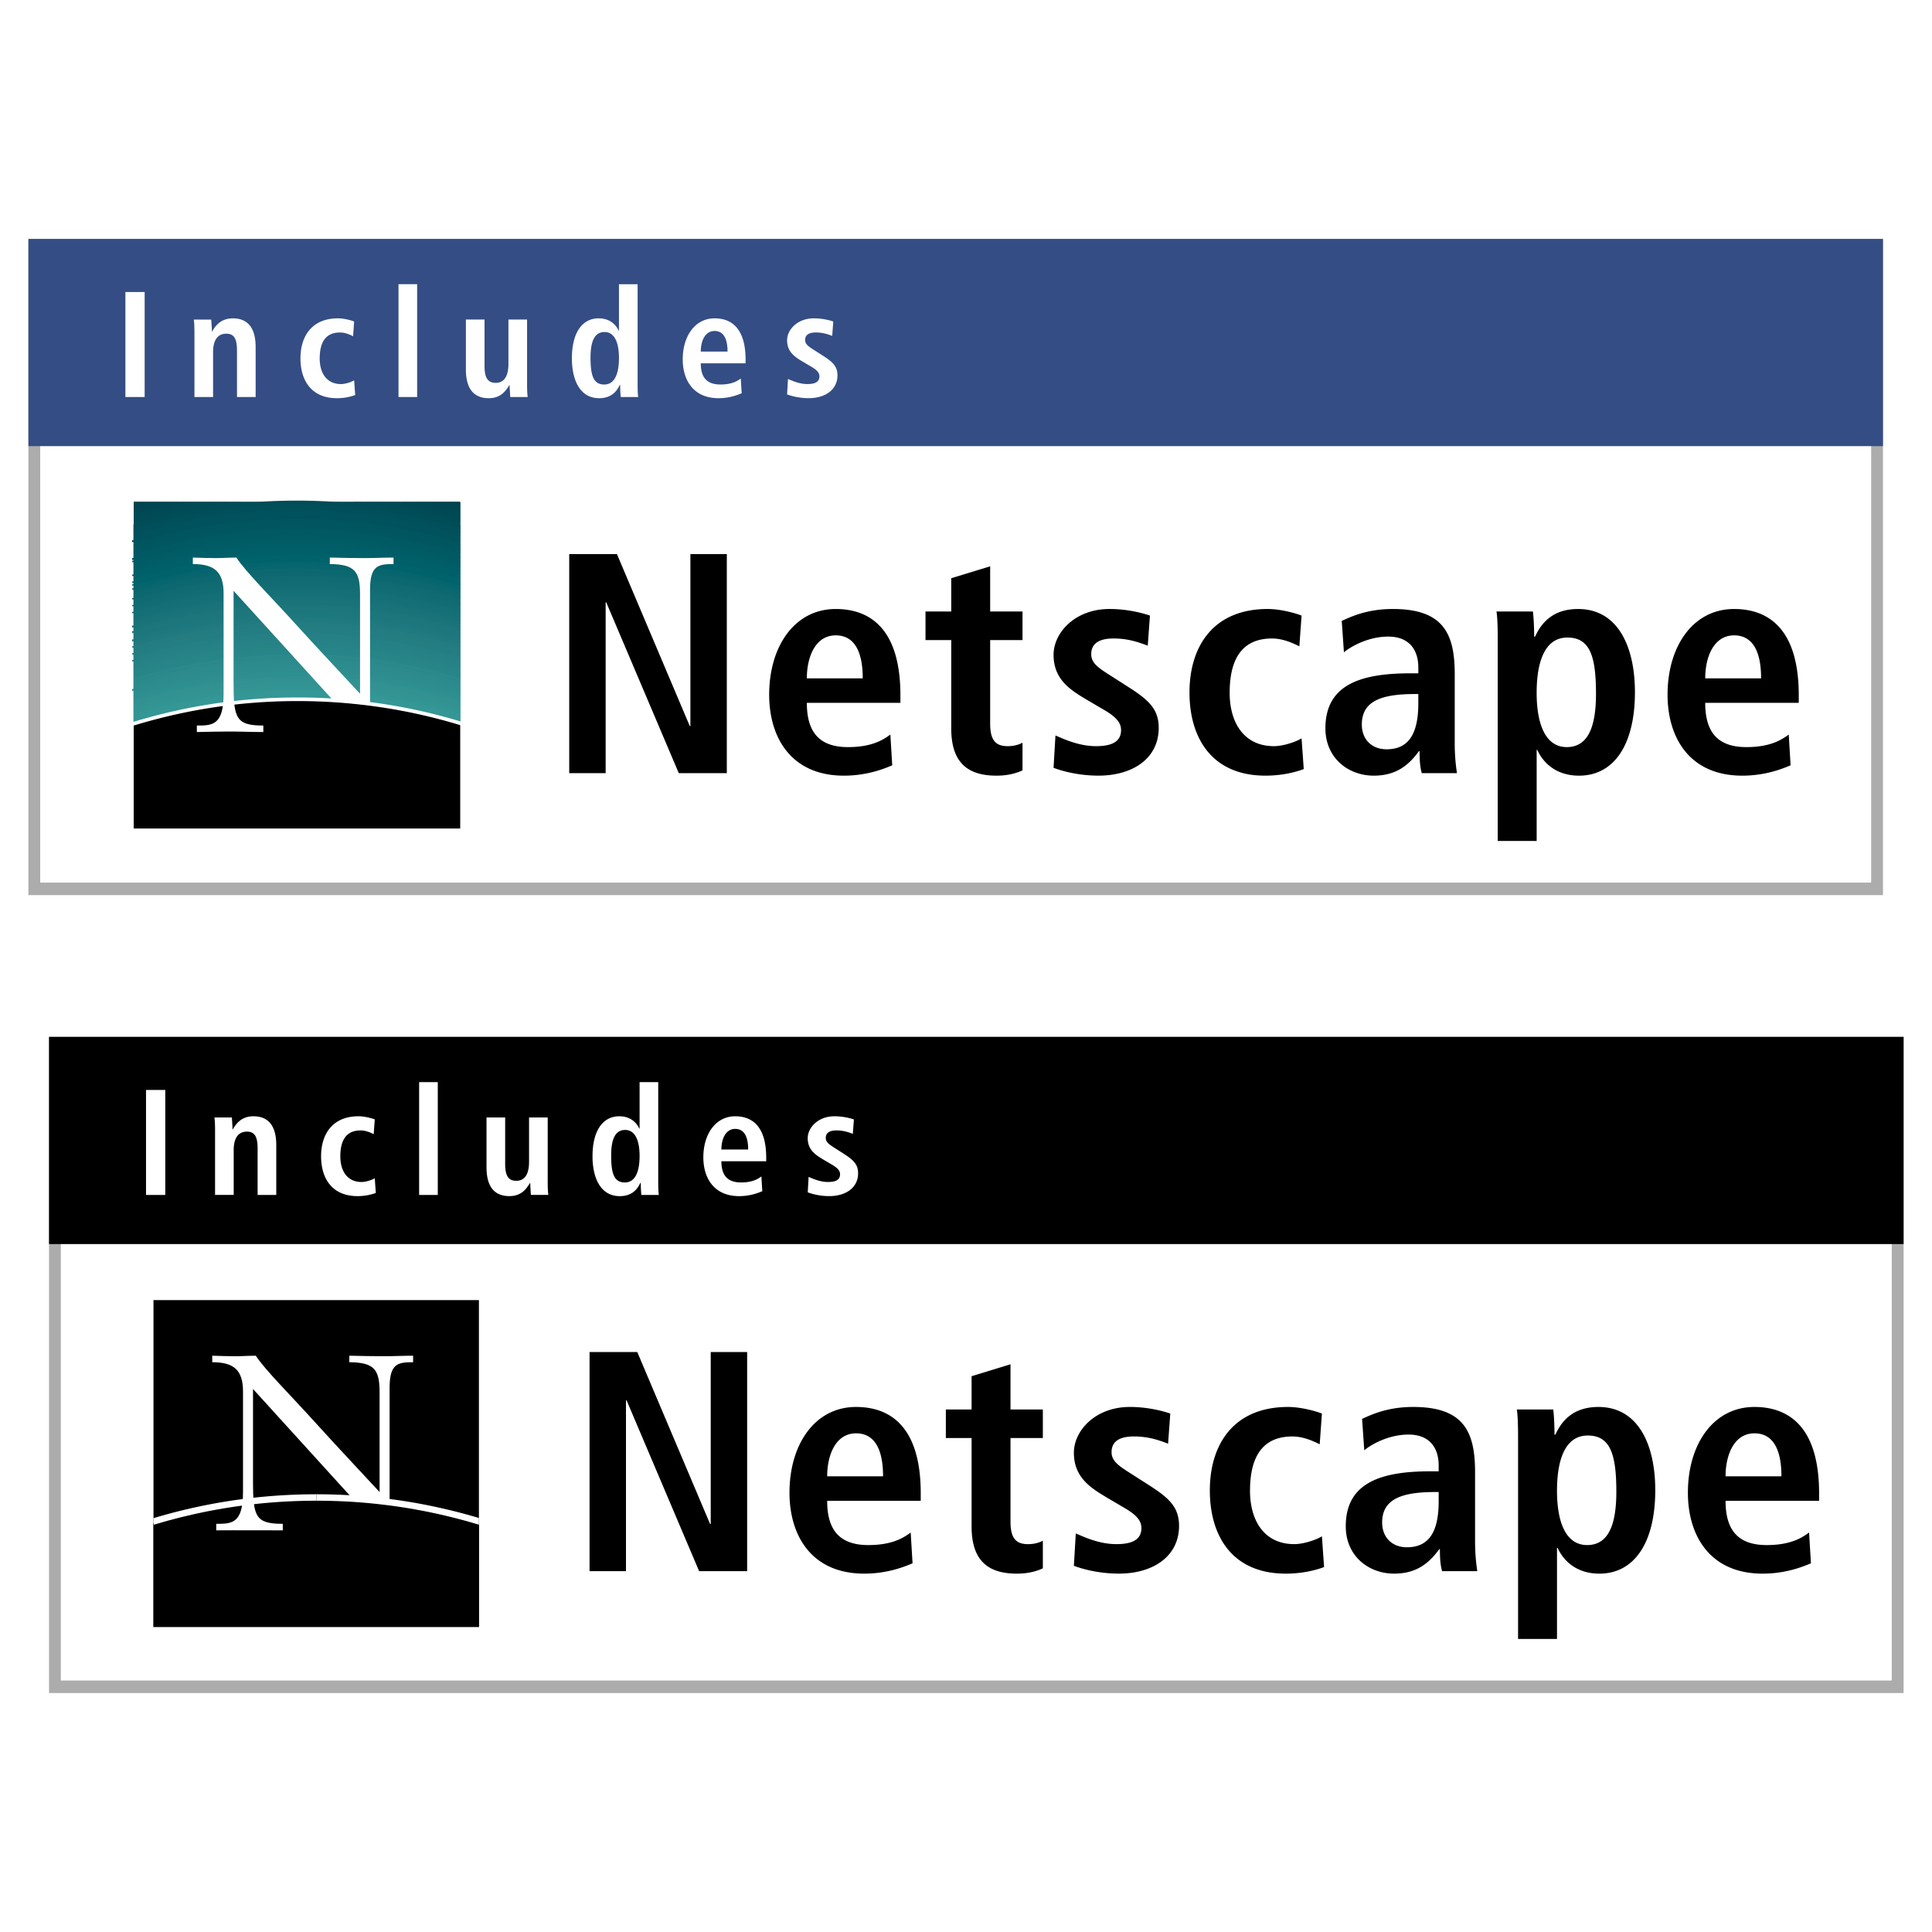 <svg xmlns="http://www.w3.org/2000/svg" width="2500" height="2500" viewBox="0 0 192.756 192.756"><path fill-rule="evenodd" clip-rule="evenodd" fill="#fff" d="M0 0h192.756v192.756H0V0z"/><path fill-rule="evenodd" clip-rule="evenodd" fill="#adacac" d="M189.922 168.916H4.892v-65.467h185.03v65.467z"/><path fill-rule="evenodd" clip-rule="evenodd" fill="#fff" d="M188.744 167.666H6.069v-64.113h182.675v64.113z"/><path fill-rule="evenodd" clip-rule="evenodd" d="M189.922 124.121H4.892v-20.672h185.03v20.672z"/><path fill-rule="evenodd" clip-rule="evenodd" fill="#fff" d="M14.569 108.746h1.921v10.473h-1.921v-10.473zM21.457 112.768c0-.48-.016-.932-.06-1.277h1.741c.014.391.06.797.06 1.188h.044-.015c.27-.467.795-1.307 2.055-1.307 1.755 0 2.281 1.307 2.281 2.865v4.982h-1.861v-4.637c0-1.186-.301-1.68-1.066-1.68-.975 0-1.32.824-1.32 1.814v4.502h-1.86v-6.45h.001zM37.496 119.023a5.325 5.325 0 0 1-1.831.314c-2.551 0-3.631-1.785-3.631-3.975 0-2.207 1.141-3.992 3.736-3.992.585 0 1.276.18 1.62.314l-.105 1.471c-.33-.164-.794-.373-1.305-.373-1.41 0-2.025.943-2.025 2.594 0 1.441.689 2.551 2.115 2.551.45 0 1.065-.209 1.32-.375l.106 1.471zM41.817 107.965h1.86v11.254h-1.86v-11.254zM54.645 117.943c0 .48.015.93.061 1.275h-1.741c-.016-.391-.06-.795-.06-1.186l-.045-.016.015.016c-.36.57-.84 1.305-2.056 1.305-1.756 0-2.28-1.305-2.28-2.865v-4.982h1.86v4.637c0 1.186.33 1.682 1.11 1.682.99 0 1.274-.9 1.274-1.891v-4.428h1.861v6.453h.001zM60.976 115.287c0-1.545.36-2.551 1.396-2.551 1.021 0 1.44 1.096 1.44 2.596 0 1.455-.375 2.641-1.47 2.641-1.081 0-1.366-.901-1.366-2.686zm2.836-7.322v4.637h-.03c-.271-.6-.885-1.23-1.996-1.23-1.665 0-2.671 1.471-2.671 3.992 0 2.145.796 3.975 2.716 3.975 1.2 0 1.754-.66 2.055-1.32h.045c0 .525.03.975.06 1.201h1.741c-.045-.285-.06-.766-.06-1.32v-9.934h-1.86v-.001zM71.974 114.688c0-1.021.405-2.057 1.38-2.057.841 0 1.291.691 1.291 2.057h-2.671zm3.991 2.685c-.345.254-.886.6-2.026.6-1.439 0-1.965-.795-1.965-2.115h4.471v-.359c0-3.152-1.425-4.127-3.091-4.127-1.965 0-3.181 1.785-3.181 4.096 0 2.086 1.08 3.871 3.571 3.871 1.11 0 1.921-.33 2.311-.494l-.09-1.472zM80.676 117.418c.3.119 1.065.51 1.936.51.675 0 1.201-.164 1.201-.766 0-.299-.151-.584-.826-.975l-.765-.449c-.781-.467-1.635-.961-1.635-2.176 0-1.066 1.035-2.191 2.671-2.191.99 0 1.755.256 1.935.314l-.105 1.441c-.464-.18-.959-.344-1.635-.344-.75 0-1.065.283-1.065.748 0 .42.331.646.871.99l.915.586c.96.615 1.439 1.051 1.439 1.951 0 1.424-1.2 2.279-2.88 2.279a6.263 6.263 0 0 1-2.145-.375l.088-1.543z"/><path fill-rule="evenodd" clip-rule="evenodd" d="M58.821 134.893h4.76l7.267 17.16h.062v-17.16h3.633v21.859h-4.792l-7.235-17.037h-.062v17.037h-3.633v-21.859zM82.528 147.293c0-2.129.847-4.289 2.882-4.289 1.755 0 2.694 1.439 2.694 4.289h-5.576zm8.332 5.607c-.72.533-1.848 1.252-4.23 1.252-3.005 0-4.103-1.66-4.103-4.414h9.335v-.752c0-6.578-2.976-8.613-6.454-8.613-4.103 0-6.64 3.725-6.64 8.551 0 4.354 2.257 8.078 7.454 8.078 2.318 0 4.01-.689 4.824-1.031l-.186-3.071zM96.936 137.303l3.882-1.189v4.51h3.227v2.85h-3.227v8.363c0 1.723.627 2.223 1.754 2.223.689 0 1.189-.188 1.473-.346v2.758c-.596.281-1.439.531-2.6.531-2.881 0-4.509-1.314-4.509-4.697v-8.832h-2.569v-2.85h2.569v-3.321zM107.332 152.994c.627.25 2.225 1.064 4.041 1.064 1.41 0 2.504-.346 2.504-1.598 0-.625-.312-1.221-1.723-2.035l-1.596-.938c-1.629-.971-3.416-2.008-3.416-4.543 0-2.225 2.162-4.572 5.578-4.572 2.064 0 3.664.531 4.039.658l-.219 3.006c-.971-.375-2.006-.721-3.414-.721-1.566 0-2.225.596-2.225 1.566 0 .877.689 1.346 1.818 2.068l1.908 1.221c2.006 1.283 3.008 2.191 3.008 4.07 0 2.977-2.506 4.76-6.014 4.76-2.004 0-3.664-.469-4.48-.781l.191-3.225zM132.104 156.344c-.908.346-2.252.658-3.818.658-5.324 0-7.58-3.725-7.58-8.299 0-4.605 2.381-8.33 7.799-8.33 1.221 0 2.662.375 3.383.658l-.221 3.066c-.688-.342-1.658-.781-2.723-.781-2.943 0-4.23 1.975-4.23 5.418 0 3.006 1.443 5.324 4.416 5.324.941 0 2.223-.439 2.758-.781l.216 3.067zM143.537 149.768c0 2.881-.848 4.604-3.166 4.604-1.5 0-2.473-1.002-2.473-2.475 0-2.348 1.973-3.037 5.293-3.037h.346v.908zm-7.424-5.073c.752-.625 2.475-1.568 4.416-1.568 2.225 0 3.008 1.473 3.008 3.072v.592h-.783c-4.918 0-8.486 1.098-8.486 5.484 0 3.004 2.316 4.727 4.82 4.727 2.32 0 3.541-1.127 4.51-2.441h.062c0 .781.033 1.566.221 2.191h3.508a19.793 19.793 0 0 1-.221-2.85v-7.047c0-4.041-1.158-6.482-6.168-6.482-2.475 0-4.01.688-5.105 1.188l.218 3.134zM155.342 148.734c0-3.037.785-5.512 3.07-5.512 2.254 0 2.85 1.879 2.85 5.607 0 3.223-.752 5.322-2.912 5.322-2.129.001-3.008-2.284-3.008-5.417zm-3.883 14.784h3.883v-9.084h.062c.566 1.254 1.85 2.568 4.168 2.568 3.473 0 5.574-3.07 5.574-8.328 0-4.48-1.662-8.301-5.67-8.301-2.506 0-3.666 1.377-4.291 2.754h-.094c0-1.094-.062-2.035-.125-2.504h-3.633c.096.594.125 1.596.125 2.756v20.139h.001zM172.16 147.293c0-2.129.846-4.289 2.881-4.289 1.754 0 2.693 1.439 2.693 4.289h-5.574zm8.332 5.607c-.723.533-1.85 1.252-4.23 1.252-3.004 0-4.102-1.66-4.102-4.414h9.332v-.752c0-6.578-2.975-8.613-6.451-8.613-4.102 0-6.639 3.725-6.639 8.551 0 4.354 2.254 8.078 7.453 8.078 2.318 0 4.008-.689 4.822-1.031l-.185-3.071zM47.782 162.318v-32.607H15.313v32.607h32.469z"/><path d="M47.782 151.91a56.229 56.229 0 0 0-16.21-2.379c-5.654 0-11.113.84-16.259 2.395v10.393h32.469V151.91z" fill-rule="evenodd" clip-rule="evenodd"/><path fill-rule="evenodd" clip-rule="evenodd" fill="#fff" d="M31.572 149.082l-.533.004-.534.006-.532.013-.53.018-.528.022-.529.027-.527.031-.525.037-.525.041-.521.047-.523.051-.519.055-.518.062-.519.065-.514.07-.514.074-.514.08-.51.082-.51.088-.508.094-.506.096-.505.103-.503.106-.502.111-.499.115-.498.119-.498.123-.494.129-.492.133-.491.137-.49.14-.348.104v.502l.047.154.482-.144.483-.139.485-.137.488-.129.489-.127.49-.123.493-.117.494-.115.495-.108.498-.107.498-.1.501-.095.502-.092.504-.088.505-.082.507-.078.509-.074.509-.069.511-.062.513-.061.515-.056.514-.051.517-.045.517-.041.521-.037.521-.032.521-.025.524-.023.525-.016.525-.012.527-.007.529-.002v-.645z"/><path fill-rule="evenodd" clip-rule="evenodd" fill="#fff" d="M47.782 151.451l-.301-.09-.49-.14-.491-.137-.493-.133-.494-.129-.497-.123-.498-.119-.499-.115-.503-.111-.502-.106-.505-.103-.506-.096-.509-.094-.509-.088-.511-.082-.514-.08-.513-.074-.515-.07-.517-.065-.519-.062-.52-.055-.522-.051-.521-.047-.525-.041-.525-.037-.526-.031-.529-.027-.528-.022-.53-.018-.532-.013-.533-.006-.533-.004v.645l.529.002.526.007.525.012.525.016.524.023.521.025.521.032.519.037.518.041.517.045.515.051.514.056.513.061.51.062.51.069.509.074.507.078.504.082.505.088.501.092.501.095.499.1.498.107.495.108.494.115.493.117.489.123.49.127.487.129.485.137.483.139.483.144v-.67z"/><path d="M35.289 149.637L25.243 138.58v9.309c0 3.445.273 4.143 2.97 4.143v.65c-1.098 0-2.222-.004-3.32-.004-1.098 0-2.18-.008-3.319.004v-.65c1.522 0 2.671 0 2.671-3.168V138.83c0-2.146-.924-2.922-3.07-2.922v-.648c.774.025 1.522.051 2.296.051.674 0 1.372-.051 2.045-.051 1.024 1.523 3.346 3.793 6.19 6.939 2.122 2.348 4.468 4.818 6.166 6.664v-9.934c0-2.297-.524-2.994-3.02-3.021v-.648c1.147.025 2.321.051 3.469.051.973 0 1.922-.051 2.895-.051v.648c-1.523 0-2.346.125-2.346 2.572v11.518l-3.581-.361z" fill-rule="evenodd" clip-rule="evenodd" fill="#fff"/><path fill-rule="evenodd" clip-rule="evenodd" fill="#adacac" d="M187.863 89.307H2.834V23.84h185.029v65.467z"/><path fill-rule="evenodd" clip-rule="evenodd" fill="#fff" d="M186.686 88.056H4.011V23.944h182.675v64.112z"/><path fill-rule="evenodd" clip-rule="evenodd" fill="#344d85" d="M187.863 44.511H2.834V23.84h185.029v20.671z"/><path fill-rule="evenodd" clip-rule="evenodd" fill="#fff" d="M12.511 29.135h1.921v10.474h-1.921V29.135zM19.399 33.157c0-.48-.016-.931-.061-1.275h1.741c.014.39.06.795.06 1.186h.045-.015c.269-.465.795-1.306 2.055-1.306 1.755 0 2.281 1.306 2.281 2.866v4.981h-1.861v-4.637c0-1.185-.3-1.68-1.066-1.68-.975 0-1.319.825-1.319 1.815v4.502h-1.86v-6.452zM35.438 39.413a5.273 5.273 0 0 1-1.83.315c-2.552 0-3.631-1.785-3.631-3.976 0-2.206 1.14-3.991 3.736-3.991.585 0 1.275.18 1.62.315l-.105 1.47c-.329-.164-.794-.374-1.305-.374-1.411 0-2.026.944-2.026 2.595 0 1.441.69 2.551 2.116 2.551.45 0 1.065-.209 1.32-.375l.105 1.47zM39.759 28.355h1.86v11.254h-1.86V28.355zM52.586 38.333c0 .48.015.93.061 1.276h-1.74c-.015-.391-.06-.796-.06-1.186l-.045-.016.015.016c-.36.57-.84 1.305-2.055 1.305-1.756 0-2.281-1.305-2.281-2.866v-4.981h1.861v4.636c0 1.185.33 1.68 1.11 1.68.99 0 1.275-.9 1.275-1.89v-4.426h1.86v6.452h-.001zM58.918 35.677c0-1.545.36-2.551 1.395-2.551 1.021 0 1.441 1.096 1.441 2.596 0 1.456-.375 2.641-1.47 2.641-1.08 0-1.366-.901-1.366-2.686zm2.836-7.322v4.636h-.03c-.271-.6-.885-1.23-1.995-1.23-1.666 0-2.671 1.47-2.671 3.991 0 2.146.795 3.976 2.716 3.976 1.2 0 1.755-.66 2.055-1.32h.045c0 .526.03.976.06 1.201h1.74c-.044-.285-.059-.766-.059-1.32v-9.933h-1.861v-.001zM73.997 39.233c-.39.165-1.2.495-2.31.495-2.491 0-3.571-1.785-3.571-3.871 0-2.311 1.215-4.096 3.181-4.096 1.665 0 3.09.976 3.09 4.126v.36h-4.47c0 1.32.525 2.115 1.965 2.115 1.141 0 1.681-.345 2.026-.6l.089 1.471zm-1.41-4.156c0-1.365-.45-2.055-1.291-2.055-.976 0-1.38 1.036-1.38 2.055h2.671zM78.618 37.808c.3.121 1.065.51 1.936.51.675 0 1.201-.165 1.201-.765 0-.3-.15-.585-.825-.976l-.766-.45c-.78-.465-1.635-.96-1.635-2.175 0-1.066 1.034-2.191 2.67-2.191.99 0 1.755.254 1.935.315l-.104 1.44c-.465-.181-.96-.345-1.636-.345-.75 0-1.066.284-1.066.75 0 .42.331.646.871.99l.915.585c.961.615 1.44 1.05 1.44 1.95 0 1.426-1.2 2.28-2.881 2.28-.96 0-1.755-.225-2.145-.374l.09-1.544z"/><path fill-rule="evenodd" clip-rule="evenodd" d="M56.792 55.28h4.759l7.268 17.159h.062V55.28h3.634v21.857h-4.793l-7.235-17.035h-.062v17.035h-3.633V55.28zM80.499 67.678c0-2.129.846-4.288 2.882-4.288 1.755 0 2.694 1.439 2.694 4.288h-5.576zm8.332 5.608c-.72.533-1.848 1.253-4.229 1.253-3.005 0-4.103-1.66-4.103-4.415h9.335v-.752c0-6.577-2.976-8.612-6.453-8.612-4.103 0-6.64 3.725-6.64 8.55 0 4.354 2.257 8.078 7.453 8.078 2.318 0 4.01-.69 4.824-1.032l-.187-3.07zM94.907 57.689l3.882-1.188v4.509h3.227v2.849h-3.227v8.362c0 1.722.627 2.224 1.754 2.224.689 0 1.189-.189 1.473-.345v2.758c-.596.28-1.439.53-2.6.53-2.881 0-4.509-1.315-4.509-4.699v-8.83h-2.569V61.01h2.569v-3.321zM105.303 73.38c.627.25 2.225 1.064 4.041 1.064 1.41 0 2.504-.345 2.504-1.599 0-.625-.312-1.221-1.723-2.035l-1.596-.938c-1.629-.97-3.414-2.006-3.414-4.542 0-2.224 2.162-4.571 5.574-4.571 2.066 0 3.666.531 4.041.658l-.219 3.005c-.971-.374-2.006-.72-3.414-.72-1.566 0-2.225.596-2.225 1.566 0 .876.689 1.345 1.816 2.067l1.91 1.221c2.006 1.283 3.008 2.191 3.008 4.07 0 2.976-2.506 4.76-6.014 4.76-2.006 0-3.664-.469-4.479-.781l.19-3.225zM130.076 76.73c-.91.345-2.254.657-3.82.657-5.324 0-7.58-3.725-7.58-8.299 0-4.604 2.379-8.329 7.799-8.329 1.221 0 2.662.375 3.383.658l-.221 3.067c-.688-.342-1.658-.782-2.723-.782-2.943 0-4.23 1.973-4.23 5.418 0 3.005 1.443 5.324 4.416 5.324.941 0 2.223-.439 2.758-.781l.218 3.067zM141.506 70.153c0 2.881-.846 4.604-3.164 4.604-1.5 0-2.473-1.003-2.473-2.474 0-2.348 1.973-3.038 5.293-3.038h.344v.908zm-7.422-5.073c.752-.625 2.475-1.566 4.416-1.566 2.225 0 3.006 1.471 3.006 3.07v.593h-.781c-4.918 0-8.488 1.097-8.488 5.483 0 3.005 2.316 4.728 4.822 4.728 2.318 0 3.539-1.126 4.51-2.442h.062c0 .781.033 1.566.221 2.191h3.508a19.803 19.803 0 0 1-.221-2.849v-7.046c0-4.041-1.156-6.482-6.168-6.482-2.475 0-4.01.687-5.105 1.188l.218 3.132zM153.312 69.121c0-3.038.785-5.513 3.07-5.513 2.254 0 2.85 1.879 2.85 5.607 0 3.224-.752 5.323-2.912 5.323-2.129.001-3.008-2.285-3.008-5.417zm-3.882 14.782h3.883v-9.084h.062c.566 1.253 1.85 2.569 4.168 2.569 3.473 0 5.574-3.07 5.574-8.329 0-4.48-1.66-8.299-5.67-8.299-2.506 0-3.666 1.377-4.291 2.754h-.094c0-1.094-.062-2.035-.125-2.504h-3.633c.096.593.125 1.595.125 2.754v20.139h.001zM170.131 67.678c0-2.129.846-4.288 2.881-4.288 1.756 0 2.693 1.439 2.693 4.288h-5.574zm8.332 5.608c-.723.533-1.85 1.253-4.23 1.253-3.004 0-4.102-1.66-4.102-4.415h9.332v-.752c0-6.577-2.975-8.612-6.451-8.612-4.102 0-6.639 3.725-6.639 8.55 0 4.354 2.252 8.078 7.453 8.078 2.318 0 4.008-.69 4.822-1.032l-.185-3.07z"/><path d="M13.339 72.038a56.053 56.053 0 0 1 16.288-2.403c5.666 0 11.133.84 16.289 2.403m-32.577-.137a56.054 56.054 0 0 1 16.288-2.406c5.666 0 11.133.843 16.289 2.406" fill="none" stroke="#359896" stroke-width=".32" stroke-miterlimit="2.613"/><path d="M13.339 71.765a56.054 56.054 0 0 1 16.288-2.406c5.666 0 11.133.843 16.289 2.406m-32.577-.137a55.953 55.953 0 0 1 16.288-2.406c5.666 0 11.133.84 16.289 2.406" fill="none" stroke="#359795" stroke-width=".32" stroke-miterlimit="2.613"/><path d="M13.339 71.488a56.054 56.054 0 0 1 16.288-2.406c5.666 0 11.133.843 16.289 2.406" fill="none" stroke="#359796" stroke-width=".32" stroke-miterlimit="2.613"/><path d="M13.339 71.351a56.088 56.088 0 0 1 16.288-2.406 56.09 56.09 0 0 1 16.289 2.406m-32.577-.137a56.054 56.054 0 0 1 16.288-2.406c5.666 0 11.133.843 16.289 2.406" fill="none" stroke="#349695" stroke-width=".32" stroke-miterlimit="2.613"/><path d="M13.339 71.078a55.953 55.953 0 0 1 16.288-2.406c5.666 0 11.133.84 16.289 2.406m-32.577-.14a56.053 56.053 0 0 1 16.288-2.403c5.666 0 11.133.84 16.289 2.403m-32.577-.137a56.054 56.054 0 0 1 16.288-2.406c5.666 0 11.133.843 16.289 2.406" fill="none" stroke="#339494" stroke-width=".32" stroke-miterlimit="2.613"/><path d="M13.339 70.664a56.087 56.087 0 0 1 16.288-2.405c5.666 0 11.133.843 16.289 2.405m-32.577-.137a55.953 55.953 0 0 1 16.288-2.406c5.666 0 11.133.84 16.289 2.406" fill="none" stroke="#339392" stroke-width=".32" stroke-miterlimit="2.613"/><path d="M13.339 70.388a56.053 56.053 0 0 1 16.288-2.403 56.02 56.02 0 0 1 16.289 2.403m-32.577-.138a56.054 56.054 0 0 1 16.288-2.406c5.666 0 11.133.843 16.289 2.406m-32.577-.136a56.054 56.054 0 0 1 16.288-2.406c5.666 0 11.133.843 16.289 2.406" fill="none" stroke="#329292" stroke-width=".32" stroke-miterlimit="2.613"/><path d="M13.339 69.977a55.953 55.953 0 0 1 16.288-2.406c5.666 0 11.133.84 16.289 2.406m-32.577-.14a56.086 56.086 0 0 1 16.288-2.403c5.666 0 11.133.84 16.289 2.403" fill="none" stroke="#329091" stroke-width=".32" stroke-miterlimit="2.613"/><path d="M13.339 69.701a56.053 56.053 0 0 1 16.288-2.403c5.666 0 11.133.84 16.289 2.403m-32.577-.137a56.054 56.054 0 0 1 16.288-2.406c5.666 0 11.133.843 16.289 2.406m-32.577-.137a55.953 55.953 0 0 1 16.288-2.406c5.666 0 11.133.84 16.289 2.406" fill="none" stroke="#2e8f90" stroke-width=".32" stroke-miterlimit="2.613"/><path d="M13.339 69.291a55.953 55.953 0 0 1 16.288-2.407c5.666 0 11.133.84 16.289 2.407m-32.577-.141a56.088 56.088 0 0 1 16.288-2.406c5.666 0 11.133.843 16.289 2.406" fill="none" stroke="#2e8d8e" stroke-width=".32" stroke-miterlimit="2.613"/><path d="M13.339 69.013a56.088 56.088 0 0 1 16.288-2.406 56.09 56.09 0 0 1 16.289 2.406" fill="none" stroke="#2d8c8d" stroke-width=".32" stroke-miterlimit="2.613"/><path d="M13.339 68.876a56.088 56.088 0 0 1 16.288-2.406 56.09 56.09 0 0 1 16.289 2.406m-32.577-.136a55.953 55.953 0 0 1 16.288-2.406c5.666 0 11.133.84 16.289 2.406" fill="none" stroke="#2d8c8e" stroke-width=".32" stroke-miterlimit="2.613"/><path d="M13.339 68.6a56.086 56.086 0 0 1 16.288-2.403c5.666 0 11.133.84 16.289 2.403m-32.577-.137a56.054 56.054 0 0 1 16.288-2.406c5.666 0 11.133.843 16.289 2.406m-32.577-.137a56.054 56.054 0 0 1 16.288-2.406c5.666 0 11.133.843 16.289 2.406" fill="none" stroke="#2c8b8d" stroke-width=".32" stroke-miterlimit="2.613"/><path d="M13.339 68.189a55.953 55.953 0 0 1 16.288-2.406c5.666 0 11.133.84 16.289 2.406m-32.577-.139a56.053 56.053 0 0 1 16.288-2.403c5.666 0 11.133.84 16.289 2.403" fill="none" stroke="#2c898c" stroke-width=".32" stroke-miterlimit="2.613"/><path d="M13.339 67.913a56.088 56.088 0 0 1 16.288-2.406 56.09 56.09 0 0 1 16.289 2.406" fill="none" stroke="#2b888a" stroke-width=".32" stroke-miterlimit="2.613"/><path d="M13.339 67.776a56.054 56.054 0 0 1 16.288-2.407c5.666 0 11.133.843 16.289 2.407m-32.577-.137a55.953 55.953 0 0 1 16.288-2.406c5.666 0 11.133.84 16.289 2.406" fill="none" stroke="#2b888b" stroke-width=".32" stroke-miterlimit="2.613"/><path d="M13.339 67.502a55.953 55.953 0 0 1 16.288-2.406c5.666 0 11.133.84 16.289 2.406m-32.577-.139a56.054 56.054 0 0 1 16.288-2.406c5.666 0 11.133.843 16.289 2.406" fill="none" stroke="#27868a" stroke-width=".32" stroke-miterlimit="2.613"/><path d="M13.339 67.226a56.054 56.054 0 0 1 16.288-2.406c5.666 0 11.133.843 16.289 2.406m-32.577-.137a56.054 56.054 0 0 1 16.288-2.406c5.666 0 11.133.843 16.289 2.406m-32.577-.14a56.053 56.053 0 0 1 16.288-2.403 56.02 56.02 0 0 1 16.289 2.403" fill="none" stroke="#278588" stroke-width=".32" stroke-miterlimit="2.613"/><path d="M13.339 66.812a56.088 56.088 0 0 1 16.288-2.406 56.09 56.09 0 0 1 16.289 2.406m-32.577-.137a56.054 56.054 0 0 1 16.288-2.406c5.666 0 11.133.843 16.289 2.406" fill="none" stroke="#268487" stroke-width=".32" stroke-miterlimit="2.613"/><path d="M13.339 66.539a56.054 56.054 0 0 1 16.288-2.406c5.666 0 11.133.843 16.289 2.406m-32.577-.137a55.953 55.953 0 0 1 16.288-2.406c5.666 0 11.133.84 16.289 2.406" fill="none" stroke="#268286" stroke-width=".32" stroke-miterlimit="2.613"/><path d="M13.339 66.262a56.053 56.053 0 0 1 16.288-2.403c5.666 0 11.133.84 16.289 2.403" fill="none" stroke="#258287" stroke-width=".32" stroke-miterlimit="2.613"/><path d="M13.339 66.125a56.054 56.054 0 0 1 16.288-2.406c5.666 0 11.133.843 16.289 2.406m-32.577-.137a56.088 56.088 0 0 1 16.288-2.406 56.09 56.09 0 0 1 16.289 2.406" fill="none" stroke="#258185" stroke-width=".32" stroke-miterlimit="2.613"/><path d="M13.339 65.852a55.953 55.953 0 0 1 16.288-2.406c5.666 0 11.133.84 16.289 2.406m-32.577-.141a56.086 56.086 0 0 1 16.288-2.403c5.666 0 11.133.84 16.289 2.403m-32.577-.136a56.088 56.088 0 0 1 16.288-2.406 56.09 56.09 0 0 1 16.289 2.406" fill="none" stroke="#248084" stroke-width=".32" stroke-miterlimit="2.613"/><path d="M13.339 65.438a56.054 56.054 0 0 1 16.288-2.406c5.666 0 11.133.843 16.289 2.406m-32.577-.137a55.953 55.953 0 0 1 16.288-2.406c5.666 0 11.133.84 16.289 2.406" fill="none" stroke="#237e83" stroke-width=".32" stroke-miterlimit="2.613"/><path d="M13.339 65.162a56.053 56.053 0 0 1 16.288-2.403c5.666 0 11.133.84 16.289 2.403m-32.577-.138a56.054 56.054 0 0 1 16.288-2.406c5.666 0 11.133.843 16.289 2.406m-32.577-.136a56.054 56.054 0 0 1 16.288-2.406c5.666 0 11.133.843 16.289 2.406" fill="none" stroke="#237d81" stroke-width=".32" stroke-miterlimit="2.613"/><path d="M13.339 64.751a55.953 55.953 0 0 1 16.288-2.406c5.666 0 11.133.84 16.289 2.406m-32.577-.14a56.052 56.052 0 0 1 16.288-2.402c5.666 0 11.133.839 16.289 2.402m-32.577-.137a56.088 56.088 0 0 1 16.288-2.406c5.666 0 11.133.843 16.289 2.406" fill="none" stroke="#227c81" stroke-width=".32" stroke-miterlimit="2.613"/><path d="M13.339 64.338a56.054 56.054 0 0 1 16.288-2.406c5.666 0 11.133.842 16.289 2.406m-32.577-.137a56.088 56.088 0 0 1 16.288-2.406c5.666 0 11.133.843 16.289 2.406" fill="none" stroke="#217a80" stroke-width=".32" stroke-miterlimit="2.613"/><path d="M13.339 64.064a55.986 55.986 0 0 1 16.288-2.406c5.666 0 11.133.84 16.289 2.406" fill="none" stroke="#21797e" stroke-width=".32" stroke-miterlimit="2.613"/><path d="M13.339 63.924a56.086 56.086 0 0 1 16.288-2.402c5.666 0 11.133.84 16.289 2.402m-32.577-.136a56.088 56.088 0 0 1 16.288-2.406c5.666 0 11.133.843 16.289 2.406" fill="none" stroke="#1e797e" stroke-width=".32" stroke-miterlimit="2.613"/><path d="M13.339 63.651a55.953 55.953 0 0 1 16.288-2.406c5.666 0 11.133.84 16.289 2.406m-32.577-.137a55.953 55.953 0 0 1 16.288-2.406 55.92 55.92 0 0 1 16.289 2.406" fill="none" stroke="#1d777e" stroke-width=".32" stroke-miterlimit="2.613"/><path d="M13.339 63.374a56.086 56.086 0 0 1 16.288-2.402c5.666 0 11.133.84 16.289 2.402m-32.577-.137a56.087 56.087 0 0 1 16.288-2.405c5.666 0 11.133.843 16.289 2.405M13.339 63.1a56.087 56.087 0 0 1 16.288-2.405c5.666 0 11.133.843 16.289 2.405m-32.577-.137a55.986 55.986 0 0 1 16.288-2.405c5.666 0 11.133.84 16.289 2.405" fill="none" stroke="#1c767c" stroke-width=".32" stroke-miterlimit="2.613"/><path d="M13.339 62.824a56.052 56.052 0 0 1 16.288-2.402c5.666 0 11.133.839 16.289 2.402m-32.577-.137a56.088 56.088 0 0 1 16.288-2.406 56.09 56.09 0 0 1 16.289 2.406" fill="none" stroke="#1b757b" stroke-width=".32" stroke-miterlimit="2.613"/><path d="M13.339 62.55a56.088 56.088 0 0 1 16.288-2.406 56.09 56.09 0 0 1 16.289 2.406m-32.577-.136a55.953 55.953 0 0 1 16.288-2.407c5.666 0 11.133.84 16.289 2.407m-32.577-.14a56.053 56.053 0 0 1 16.288-2.403c5.666 0 11.133.84 16.289 2.403" fill="none" stroke="#1a7379" stroke-width=".32" stroke-miterlimit="2.613"/><path d="M13.339 62.137a56.054 56.054 0 0 1 16.288-2.406c5.666 0 11.133.843 16.289 2.406M13.339 62a56.054 56.054 0 0 1 16.288-2.406c5.666 0 11.133.843 16.289 2.406" fill="none" stroke="#197279" stroke-width=".32" stroke-miterlimit="2.613"/><path d="M13.339 61.864a56.054 56.054 0 0 1 16.288-2.407c5.666 0 11.133.844 16.289 2.407" fill="none" stroke="#197178" stroke-width=".32" stroke-miterlimit="2.613"/><path d="M13.339 61.727a55.953 55.953 0 0 1 16.288-2.406c5.666 0 11.133.84 16.289 2.406m-32.577-.141a56.088 56.088 0 0 1 16.288-2.406c5.666 0 11.133.843 16.289 2.406" fill="none" stroke="#157078" stroke-width=".32" stroke-miterlimit="2.613"/><path d="M13.339 61.45a56.088 56.088 0 0 1 16.288-2.406 56.09 56.09 0 0 1 16.289 2.406m-32.577-.137a56.088 56.088 0 0 1 16.288-2.406c5.666 0 11.133.843 16.289 2.406m-32.577-.137a55.953 55.953 0 0 1 16.288-2.406 55.92 55.92 0 0 1 16.289 2.406" fill="none" stroke="#146f76" stroke-width=".32" stroke-miterlimit="2.613"/><path d="M13.339 61.037a56.054 56.054 0 0 1 16.288-2.406c5.666 0 11.133.843 16.289 2.406M13.339 60.9a56.054 56.054 0 0 1 16.288-2.406c5.666 0 11.133.843 16.289 2.406" fill="none" stroke="#136e76" stroke-width=".32" stroke-miterlimit="2.613"/><path d="M13.339 60.763a56.054 56.054 0 0 1 16.288-2.406c5.666 0 11.133.843 16.289 2.406m-32.577-.137a55.953 55.953 0 0 1 16.288-2.406c5.666 0 11.133.84 16.289 2.406m-32.577-.14a56.053 56.053 0 0 1 16.288-2.403c5.666 0 11.133.84 16.289 2.403" fill="none" stroke="#126c74" stroke-width=".32" stroke-miterlimit="2.613"/><path d="M13.339 60.35a56.054 56.054 0 0 1 16.288-2.407c5.666 0 11.133.844 16.289 2.407m-32.577-.137a56.054 56.054 0 0 1 16.288-2.406c5.666 0 11.133.843 16.289 2.406" fill="none" stroke="#116b73" stroke-width=".32" stroke-miterlimit="2.613"/><path d="M13.339 60.076a55.953 55.953 0 0 1 16.288-2.406c5.666 0 11.133.84 16.289 2.406m-32.577-.137a55.953 55.953 0 0 1 16.288-2.406c5.666 0 11.133.84 16.289 2.406m-32.577-.14a56.054 56.054 0 0 1 16.288-2.406c5.666 0 11.133.843 16.289 2.406" fill="none" stroke="#106a72" stroke-width=".32" stroke-miterlimit="2.613"/><path d="M13.339 59.663a56.054 56.054 0 0 1 16.288-2.406c5.666 0 11.133.843 16.289 2.406" fill="none" stroke="#0e6870" stroke-width=".32" stroke-miterlimit="2.613"/><path d="M13.339 59.526a55.953 55.953 0 0 1 16.288-2.406c5.666 0 11.133.84 16.289 2.406" fill="none" stroke="#0d6871" stroke-width=".32" stroke-miterlimit="2.613"/><path d="M13.339 59.386a56.053 56.053 0 0 1 16.288-2.403c5.666 0 11.133.84 16.289 2.403m-32.577-.137a56.088 56.088 0 0 1 16.288-2.406 56.09 56.09 0 0 1 16.289 2.406m-32.577-.137a56.054 56.054 0 0 1 16.288-2.407c5.666 0 11.133.844 16.289 2.407" fill="none" stroke="#0b6770" stroke-width=".32" stroke-miterlimit="2.613"/><path d="M13.339 58.976a55.953 55.953 0 0 1 16.288-2.407c5.666 0 11.133.841 16.289 2.407m-32.577-.138a55.953 55.953 0 0 1 16.288-2.406c5.666 0 11.133.84 16.289 2.406" fill="none" stroke="#09666e" stroke-width=".32" stroke-miterlimit="2.613"/><path d="M13.339 58.699a56.053 56.053 0 0 1 16.288-2.403c5.666 0 11.133.84 16.289 2.403" fill="none" stroke="#06656d" stroke-width=".32" stroke-miterlimit="2.613"/><path d="M13.339 58.562a56.054 56.054 0 0 1 16.288-2.406c5.666 0 11.133.843 16.289 2.406m-32.577-.137a56.054 56.054 0 0 1 16.288-2.407c5.666 0 11.133.844 16.289 2.407" fill="none" stroke="#05656e" stroke-width=".32" stroke-miterlimit="2.613"/><path d="M13.339 58.289a55.953 55.953 0 0 1 16.288-2.406c5.666 0 11.133.84 16.289 2.406m-32.577-.141a56.088 56.088 0 0 1 16.288-2.406c5.666 0 11.133.843 16.289 2.406" fill="none" stroke="#00636c" stroke-width=".32" stroke-miterlimit="2.613"/><path d="M13.339 58.011a56.088 56.088 0 0 1 16.288-2.406c5.666 0 11.133.843 16.289 2.406m-32.577-.136a56.088 56.088 0 0 1 16.288-2.406 56.09 56.09 0 0 1 16.289 2.406m-32.577-.137a55.953 55.953 0 0 1 16.288-2.406c5.666 0 11.133.84 16.289 2.406" fill="none" stroke="#00626b" stroke-width=".32" stroke-miterlimit="2.613"/><path d="M13.339 57.598a56.086 56.086 0 0 1 16.288-2.403c5.666 0 11.133.84 16.289 2.403m-32.577-.137a56.054 56.054 0 0 1 16.288-2.406c5.666 0 11.133.843 16.289 2.406m-32.577-.137a56.088 56.088 0 0 1 16.288-2.406c5.666 0 11.133.843 16.289 2.406" fill="none" stroke="#006069" stroke-width=".32" stroke-miterlimit="2.613"/><path d="M13.339 57.188a55.953 55.953 0 0 1 16.288-2.406c5.666 0 11.133.84 16.289 2.406m-32.577-.137a55.953 55.953 0 0 1 16.288-2.406c5.666 0 11.133.84 16.289 2.406" fill="none" stroke="#005f68" stroke-width=".32" stroke-miterlimit="2.613"/><path d="M13.339 56.911a56.054 56.054 0 0 1 16.288-2.407c5.666 0 11.133.844 16.289 2.407m-32.577-.137a56.054 56.054 0 0 1 16.288-2.406c5.666 0 11.133.843 16.289 2.406m-32.577-.136a55.953 55.953 0 0 1 16.288-2.406c5.666 0 11.133.84 16.289 2.406" fill="none" stroke="#005e68" stroke-width=".32" stroke-miterlimit="2.613"/><path d="M13.339 56.498a56.086 56.086 0 0 1 16.288-2.403c5.666 0 11.133.841 16.289 2.403m-32.577-.137a56.053 56.053 0 0 1 16.288-2.403 56.02 56.02 0 0 1 16.289 2.403" fill="none" stroke="#005d66" stroke-width=".32" stroke-miterlimit="2.613"/><path d="M13.339 56.224a56.054 56.054 0 0 1 16.288-2.406c5.666 0 11.133.843 16.289 2.406m-32.577-.137a55.953 55.953 0 0 1 16.288-2.406c5.666 0 11.133.84 16.289 2.406" fill="none" stroke="#005b65" stroke-width=".32" stroke-miterlimit="2.613"/><path d="M13.339 55.951a55.953 55.953 0 0 1 16.288-2.406c5.666 0 11.133.84 16.289 2.406" fill="none" stroke="#005b65" stroke-width=".32" stroke-miterlimit="2.613"/><path d="M13.339 55.81a56.086 56.086 0 0 1 16.288-2.402c5.666 0 11.133.84 16.289 2.402m-32.577-.136a56.054 56.054 0 0 1 16.288-2.407c5.666 0 11.133.844 16.289 2.407" fill="none" stroke="#005a64" stroke-width=".32" stroke-miterlimit="2.613"/><path d="M13.339 55.537a56.088 56.088 0 0 1 16.288-2.406 56.09 56.09 0 0 1 16.289 2.406M13.339 55.4a55.953 55.953 0 0 1 16.288-2.406c5.666 0 11.133.84 16.289 2.406m-32.577-.14a56.053 56.053 0 0 1 16.288-2.403c5.666 0 11.133.84 16.289 2.403" fill="none" stroke="#005963" stroke-width=".32" stroke-miterlimit="2.613"/><path d="M13.339 55.124a56.054 56.054 0 0 1 16.288-2.406c5.666 0 11.133.843 16.289 2.406m-32.577-.137a56.054 56.054 0 0 1 16.288-2.406c5.666 0 11.133.843 16.289 2.406" fill="none" stroke="#005761" stroke-width=".32" stroke-miterlimit="2.613"/><path d="M13.339 54.85a55.953 55.953 0 0 1 16.288-2.406c5.666 0 11.133.84 16.289 2.406" fill="none" stroke="#005660" stroke-width=".32" stroke-miterlimit="2.613"/><path d="M13.339 54.709a56.086 56.086 0 0 1 16.288-2.403c5.666 0 11.133.84 16.289 2.403m-32.577-.136a56.054 56.054 0 0 1 16.288-2.406c5.666 0 11.133.843 16.289 2.406" fill="none" stroke="#005660" stroke-width=".32" stroke-miterlimit="2.613"/><path d="M13.339 54.437a56.054 56.054 0 0 1 16.288-2.407c5.666 0 11.133.844 16.289 2.407" fill="none" stroke="#00555e" stroke-width=".32" stroke-miterlimit="2.613"/><path d="M13.339 54.299a55.986 55.986 0 0 1 16.288-2.405c5.666 0 11.133.84 16.289 2.405m-32.577-.136a55.953 55.953 0 0 1 16.288-2.406c5.666 0 11.133.84 16.289 2.406" fill="none" stroke="#00555f" stroke-width=".32" stroke-miterlimit="2.613"/><path d="M13.339 54.023a56.053 56.053 0 0 1 16.288-2.403 56.02 56.02 0 0 1 16.289 2.403m-32.577-.137a56.088 56.088 0 0 1 16.288-2.406 56.09 56.09 0 0 1 16.289 2.406" fill="none" stroke="#00535e" stroke-width=".32" stroke-miterlimit="2.613"/><path d="M13.339 53.75a55.953 55.953 0 0 1 16.288-2.406c5.666 0 11.133.84 16.289 2.406m-32.577-.138a55.953 55.953 0 0 1 16.288-2.406c5.666 0 11.133.84 16.289 2.406m-32.577-.139a56.054 56.054 0 0 1 16.288-2.406c5.666 0 11.133.843 16.289 2.406" fill="none" stroke="#00525c" stroke-width=".32" stroke-miterlimit="2.613"/><path d="M13.339 53.336a56.054 56.054 0 0 1 16.288-2.406c5.666 0 11.133.843 16.289 2.406m-32.577-.137a56.054 56.054 0 0 1 16.288-2.407c5.666 0 11.133.844 16.289 2.407" fill="none" stroke="#00515b" stroke-width=".32" stroke-miterlimit="2.613"/><path d="M13.339 53.062a55.953 55.953 0 0 1 16.288-2.406c5.666 0 11.133.84 16.289 2.406m-32.577-.14a56.053 56.053 0 0 1 16.288-2.403c5.666 0 11.133.84 16.289 2.403m-32.577-.136a56.054 56.054 0 0 1 16.288-2.406c5.666 0 11.133.843 16.289 2.406" fill="none" stroke="#004f5a" stroke-width=".32" stroke-miterlimit="2.613"/><path d="M13.339 52.649a56.088 56.088 0 0 1 16.288-2.406 56.09 56.09 0 0 1 16.289 2.406" fill="none" stroke="#004e58" stroke-width=".32" stroke-miterlimit="2.613"/><path d="M13.339 52.512a55.953 55.953 0 0 1 16.288-2.406c5.666 0 11.133.84 16.289 2.406" fill="none" stroke="#004e58" stroke-width=".32" stroke-miterlimit="2.613"/><path fill-rule="evenodd" clip-rule="evenodd" fill="#004c57" d="M23.029 50.086l-.232.027-.515.065-.515.07-.514.073-.511.079-.51.083-.508.088-.508.093-.505.096-.503.102-.502.106-.501.11-.499.114-.497.12-.497.123-.492.128-.492.133-.49.136-.489.141-.41.122v.277l.078.254.481-.144.483-.139.486-.136.488-.13.489-.126.49-.123.493-.118.494-.114.495-.109.497-.105.5-.1.5-.096.502-.091.504-.088.506-.082.505-.078.509-.073.509-.069.511-.064.514-.059.514-.056.515-.05.516-.045.519-.041.519-.036.521-.032.522-.027.523-.022.524-.015.526-.012.527-.008.528-.003v-.149h-6.598zM45.916 52.095l-.41-.122-.488-.141-.491-.136-.491-.133-.494-.128-.496-.123-.497-.12-.498-.114-.501-.11-.503-.106-.503-.102-.505-.096-.507-.093-.509-.088-.509-.083-.513-.079-.512-.073-.516-.07-.515-.065-.232-.027h-6.599v.149l.53.003.526.008.525.012.525.015.524.022.521.027.521.032.52.036.517.041.517.045.515.05.514.056.514.059.511.064.509.069.509.073.506.078.505.082.504.088.502.091.5.096.5.1.497.105.496.109.493.114.493.118.49.123.489.126.488.13.486.136.483.139.482.144.077-.254v-.277z"/><path fill-rule="evenodd" clip-rule="evenodd" fill="#004c57" d="M21.936 50.086l-.169.023-.514.074-.511.079-.51.083-.508.088-.508.093-.505.097-.503.102-.503.105-.5.111-.499.115-.497.119-.497.123-.492.128-.492.133-.49.136-.489.141-.41.122v.278l.078.253.481-.143.483-.139.486-.136.488-.131.489-.126.49-.123.493-.118.494-.114.496-.109.496-.105.5-.101.5-.096.502-.091.504-.087.506-.083.505-.078.509-.074.511-.069.509-.064.514-.059.514-.056.515-.051.516-.044.519-.042.519-.036.521-.032.522-.026.523-.023.524-.015.526-.013.527-.007.528-.002v-.01h-7.691zM45.916 51.958l-.41-.122-.488-.141-.491-.136-.491-.133-.494-.128-.496-.123-.497-.119-.498-.115-.5-.111-.504-.105-.503-.102-.505-.097-.507-.093-.509-.088-.509-.083-.513-.079-.512-.074-.169-.023h-7.693v.01l.53.002.526.007.525.013.525.015.524.023.521.026.521.032.519.036.518.042.517.044.515.051.514.056.514.059.51.064.51.069.509.074.506.078.505.083.504.087.502.091.5.096.5.101.496.105.497.109.493.114.493.118.49.123.489.126.488.131.486.136.483.139.482.143.077-.253v-.278z"/><path fill-rule="evenodd" clip-rule="evenodd" fill="#004c57" d="M20.995 50.086l-.253.039-.51.083-.508.088-.508.094-.505.096-.503.102-.502.106-.501.11-.499.114-.497.12-.497.123-.492.129-.492.132-.49.136-.489.141-.41.123v.276l.078.254.481-.144.483-.139.486-.135.488-.13.489-.127.49-.123.493-.118.494-.114.495-.109.497-.105.5-.101.5-.096.502-.09.504-.088.506-.083.505-.077.509-.074.511-.07.509-.063.514-.061.514-.055.515-.05.516-.045.519-.041.386-.028h-4.828zM45.916 51.822l-.41-.123-.488-.141-.491-.136-.491-.132-.494-.129-.496-.123-.497-.12-.498-.114-.501-.11-.503-.106-.503-.102-.505-.096-.507-.094-.509-.088-.509-.083-.254-.039h-4.828l.386.028.518.041.517.045.515.05.514.055.514.061.51.063.51.07.509.074.506.077.505.083.504.088.502.09.5.096.5.101.497.105.496.109.493.114.493.118.49.123.489.127.488.13.486.135.483.139.482.144.077-.254v-.276z"/><path fill-rule="evenodd" clip-rule="evenodd" fill="#004b55" d="M20.15 50.086l-.426.074-.508.093-.505.096-.503.103-.502.105-.501.11-.499.115-.497.119-.497.123-.492.129-.492.133-.49.136-.489.14-.41.123v.276l.078.254.481-.143.483-.139.486-.136.488-.13.489-.126.49-.124.493-.117.494-.115.495-.108.497-.106.5-.099.5-.097.502-.091.504-.087.506-.083.505-.078.509-.074.511-.07.509-.063.514-.06.514-.055.28-.028H20.15zM45.916 51.685l-.41-.123-.488-.14-.491-.136-.491-.133-.494-.129-.496-.123-.497-.119-.498-.115-.501-.11-.503-.105-.503-.103-.505-.096-.507-.093-.427-.074h-4.016l.279.028.514.055.514.06.51.063.51.07.509.074.506.078.505.083.504.087.502.091.5.097.5.099.497.106.496.108.493.115.493.117.49.124.489.126.488.13.486.136.483.139.482.143.077-.254v-.276z"/><path fill-rule="evenodd" clip-rule="evenodd" fill="#004b56" d="M19.367 50.086l-.151.028-.505.096-.503.102-.502.105-.501.111-.499.115-.497.119-.497.123-.492.128-.492.133-.49.136-.489.14-.41.123v.277l.078.254.481-.144.483-.139.486-.136.488-.13.489-.126.49-.123.493-.117.494-.115.495-.109.497-.105.5-.1.5-.096.502-.091.504-.087.506-.083.505-.078.509-.073.509-.069.511-.064.045-.005h-3.537zM45.916 51.545l-.41-.123-.488-.14-.491-.136-.491-.133-.494-.128-.496-.123-.497-.119-.498-.115-.501-.111-.503-.105-.503-.102-.505-.096-.151-.028h-3.537l.045.005.511.064.509.069.509.073.506.078.505.083.504.087.502.091.5.096.5.1.497.105.496.109.493.115.493.117.49.123.489.126.488.13.486.136.483.139.482.144.077-.254v-.277z"/><path fill-rule="evenodd" clip-rule="evenodd" fill="#004a54" d="M18.648 50.086l-.44.09-.502.105-.501.11-.499.114-.497.12-.497.123-.492.128-.492.133-.49.137-.489.14-.41.123v.276l.078.254.481-.144.483-.138.486-.136.488-.13.489-.127.49-.123.493-.118.494-.113.495-.109.497-.106.5-.1.499-.096.503-.09.504-.088.506-.083.505-.077.509-.074.007-.001h-3.198zM45.916 51.409l-.41-.123-.488-.14-.491-.137-.491-.133-.494-.128-.496-.123-.497-.12-.498-.114-.501-.11-.503-.105-.44-.09h-3.198l.007.001.509.074.506.077.505.083.504.088.503.09.499.096.5.1.497.106.496.109.493.113.493.118.49.123.489.127.488.13.486.136.483.138.482.144.077-.254v-.276z"/><path fill-rule="evenodd" clip-rule="evenodd" fill="#004a54" d="M17.978 50.086l-.272.057-.501.111-.499.115-.497.119-.497.123-.492.128-.492.133-.49.136-.489.141-.41.122v.277l.078.254.481-.143.483-.139.486-.137.488-.13.489-.127.49-.122.493-.118.494-.114.495-.109.497-.105.5-.1.5-.097.502-.09.504-.088.506-.083.089-.014h-2.936zM45.916 51.271l-.41-.122-.488-.141-.491-.136-.491-.133-.494-.128-.496-.123-.497-.119-.498-.115-.501-.111-.273-.057h-2.936l.09.014.505.083.504.088.502.09.5.097.5.1.497.105.496.109.493.114.493.118.49.122.489.127.488.13.486.137.483.139.482.143.077-.254v-.277z"/><path fill-rule="evenodd" clip-rule="evenodd" fill="#004a54" d="M17.339 50.086l-.134.03-.499.114-.497.12-.497.123-.492.129-.492.133-.491.137-.488.14-.41.123v.277l.078.254.481-.144.484-.14.485-.136.488-.131.489-.126.49-.123.493-.117.494-.115.496-.109.496-.106.5-.1.5-.096.502-.091.265-.046h-2.741zM45.916 51.135l-.41-.123-.487-.14-.492-.137-.491-.133-.494-.129-.496-.123-.497-.12-.498-.114-.134-.03h-2.741l.264.046.502.091.5.096.5.1.496.106.497.109.493.115.493.117.49.123.489.126.488.131.485.136.484.14.482.144.077-.254v-.277z"/><path fill-rule="evenodd" clip-rule="evenodd" fill="#004853" d="M16.73 50.086l-.024.006-.497.119-.497.123-.492.128-.492.133-.49.136-.489.141-.41.123v.276l.078.254.481-.144.483-.138.486-.137.488-.129.489-.127.49-.122.493-.118.494-.114.495-.109.497-.106.5-.099.496-.096H16.73zM45.916 50.995l-.41-.123-.488-.141-.491-.136-.491-.133-.494-.128-.496-.123-.497-.119-.024-.006h-2.579l.496.096.5.099.497.106.496.109.493.114.493.118.49.122.489.127.488.129.486.137.483.138.482.144.077-.254v-.276z"/><path fill-rule="evenodd" clip-rule="evenodd" fill="#004853" d="M16.163 50.086l-.451.112-.492.128-.492.132-.49.137-.489.14-.41.123v.277l.078.254.481-.144.483-.139.486-.136.488-.13.489-.127.49-.122.493-.118.494-.114.495-.109.497-.105.294-.059h-2.444zM45.916 50.858l-.41-.123-.488-.14-.491-.137-.491-.132-.494-.128-.45-.112h-2.444l.294.059.497.105.496.109.493.114.493.118.49.122.489.127.488.13.486.136.483.139.482.144.077-.254v-.277z"/><path fill-rule="evenodd" clip-rule="evenodd" fill="#004751" d="M15.614 50.086l-.394.103-.492.133-.49.136-.489.141-.41.122v.278l.078.253.481-.144.483-.139.486-.136.488-.13.489-.126.49-.123.493-.118.494-.114.496-.109.125-.027h-2.328zM45.916 50.721l-.41-.122-.488-.141-.491-.136-.491-.133-.395-.103h-2.328l.125.027.497.109.493.114.493.118.49.123.489.126.488.13.486.136.483.139.482.144.077-.253v-.278z"/><path fill-rule="evenodd" clip-rule="evenodd" fill="#004751" d="M15.094 50.086l-.366.099-.49.136-.489.141-.41.122v.277l.078.254.481-.144.483-.138.486-.137.488-.13.489-.126.49-.123.493-.118.487-.113h-2.22zM45.916 50.584l-.41-.122-.488-.141-.491-.136-.366-.099h-2.22l.487.113.493.118.49.123.489.126.488.13.486.137.483.138.482.144.077-.254v-.277z"/><path fill-rule="evenodd" clip-rule="evenodd" fill="#004751" d="M14.589 50.086l-.352.098-.488.141-.41.123v.277l.078.254.481-.145.484-.139.485-.136.488-.131.489-.126.49-.123.388-.093h-2.133zM45.916 50.448l-.41-.123-.487-.141-.352-.098h-2.134l.388.093.49.123.489.126.488.131.485.136.484.139.482.145.077-.254v-.277z"/><path fill-rule="evenodd" clip-rule="evenodd" fill="#00454f" d="M14.094 50.086l-.345.1-.41.122v.276l.078.254.481-.143.483-.139.486-.136.488-.13.489-.127.307-.077h-2.057zM45.916 50.308l-.41-.122-.344-.1h-2.058l.307.077.489.127.488.13.486.136.483.139.482.143.077-.254v-.276z"/><path fill-rule="evenodd" clip-rule="evenodd" fill="#00454f" d="M13.623 50.086l-.284.085v.277l.078.254.481-.144.483-.139.486-.136.488-.13.257-.067h-1.989zM45.916 50.171l-.283-.085h-1.99l.257.067.488.13.486.136.483.139.482.144.077-.254v-.277z"/><path fill-rule="evenodd" clip-rule="evenodd" fill="#00454f" d="M13.339 50.311l.078.254.481-.144.483-.139.486-.136.224-.06h-1.752v.225zM44.164 50.086l.224.06.486.136.483.139.482.144.077-.254v-.225h-1.752z"/><path fill-rule="evenodd" clip-rule="evenodd" fill="#00444e" d="M13.339 50.174l.078.254.481-.144.483-.139.209-.059h-1.251v.088zM44.665 50.086l.209.059.483.139.482.144.077-.254v-.088h-1.251z"/><path fill-rule="evenodd" clip-rule="evenodd" fill="#00444e" d="M13.355 50.086l.062.202.481-.143.203-.059h-.746zM45.155 50.086l.202.059.482.143.061-.202h-.745z"/><path fill-rule="evenodd" clip-rule="evenodd" fill="#00424d" d="M13.396 50.086l.021.066.218-.066h-.239zM45.62 50.086l.219.066.02-.066h-.239z"/><path d="M45.916 82.66V72.292a56.056 56.056 0 0 0-16.289-2.406c-5.665 0-11.132.843-16.288 2.406V82.66h32.577z" fill-rule="evenodd" clip-rule="evenodd"/><path d="M13.481 72.159A55.768 55.768 0 0 1 29.7 69.766c5.639 0 11.083.836 16.216 2.393" fill="none" stroke="#fff" stroke-width=".361" stroke-linecap="square" stroke-miterlimit="2.613"/><path d="M33.341 69.99L23.304 58.946v9.299c0 3.442.275 4.142 2.968 4.142v.648c-1.097 0-2.219-.052-3.317-.052-1.097 0-2.218.026-3.315.052v-.648c1.522 0 2.668 0 2.668-3.168V59.193c0-2.143-.923-2.917-3.067-2.917v-.648c.771.026 1.521.053 2.294.053.672 0 1.373-.053 2.044-.053 1.021 1.521 3.341 3.791 6.184 6.933 2.12 2.343 4.464 4.812 6.159 6.658v-9.924c0-2.292-.523-2.992-3.017-3.018v-.648c1.148.026 2.32.053 3.466.053.971 0 1.919-.053 2.891-.053v.648c-1.521 0-2.343.126-2.343 2.569v11.506l-3.578-.362z" fill-rule="evenodd" clip-rule="evenodd" fill="#fff"/></svg>